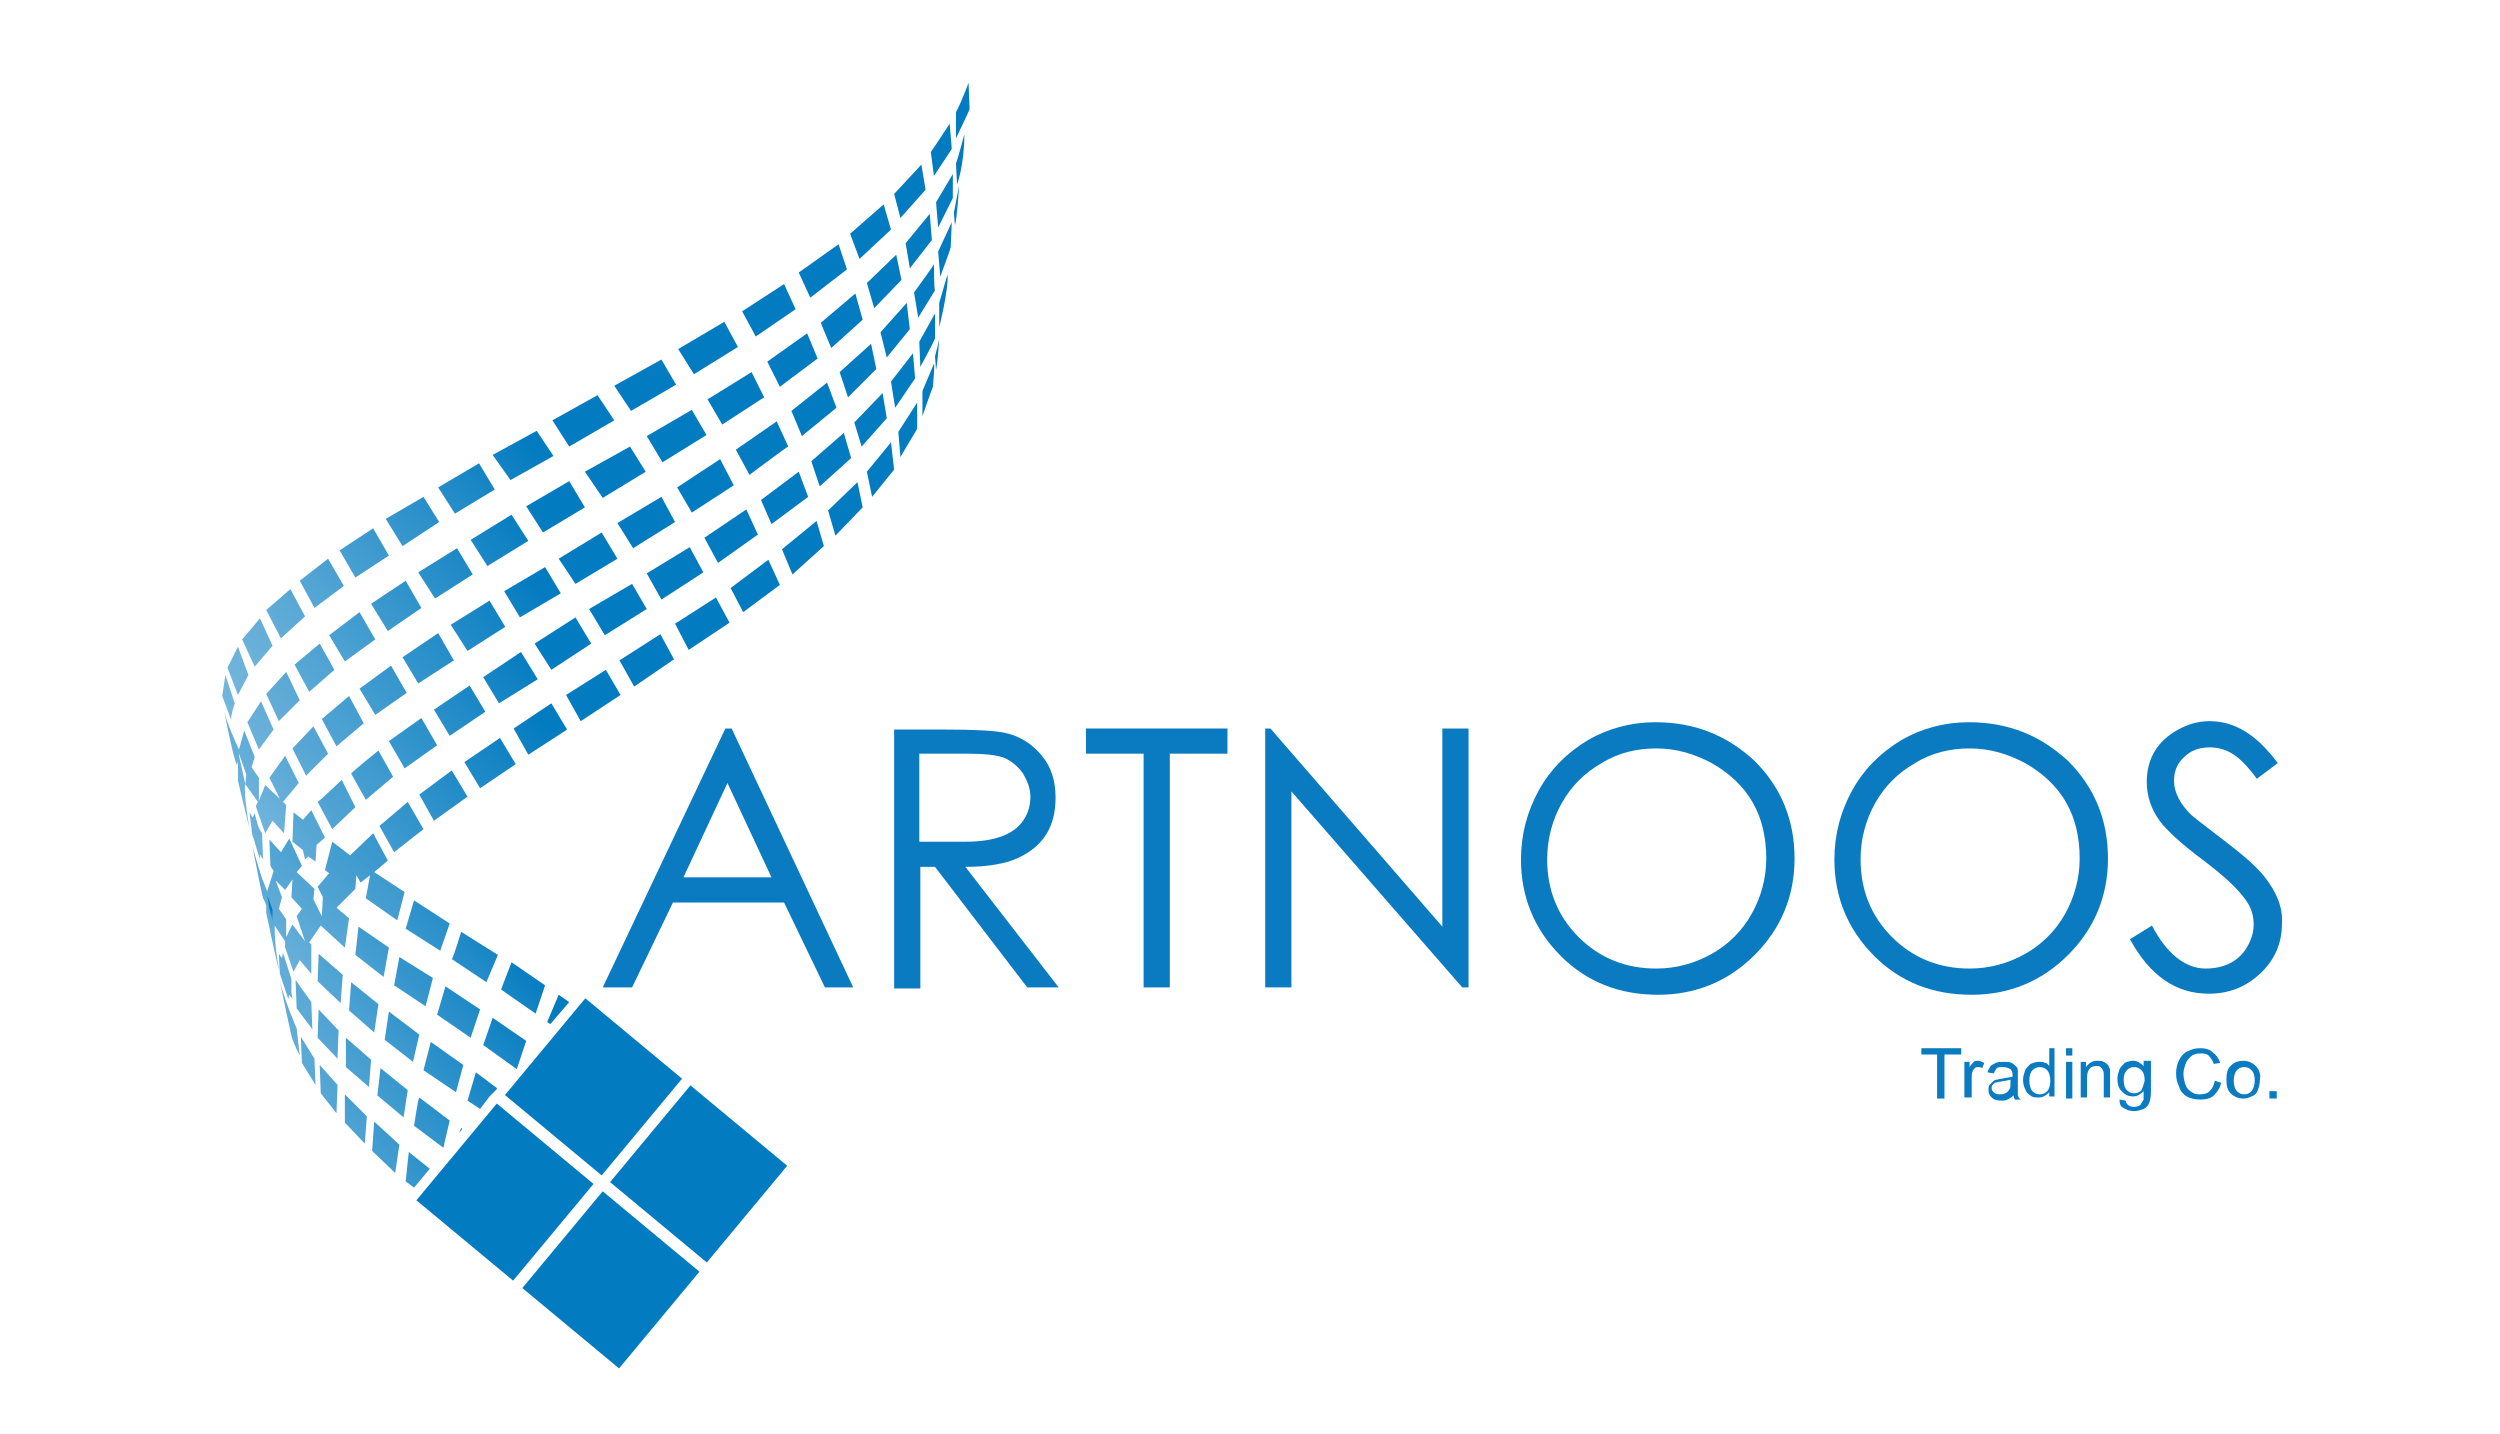 <svg xmlns="http://www.w3.org/2000/svg" xmlns:xlink="http://www.w3.org/1999/xlink" id="Layer_1" x="0px" y="0px" viewBox="0 0 238.5 136.8" style="enable-background:new 0 0 238.5 136.8;" xml:space="preserve"><style type="text/css">	.st0{fill:#0A7BC0;}	.st1{fill:url(#SVGID_1_);}	.st2{fill:url(#SVGID_2_);}	.st3{fill:url(#SVGID_3_);}	.st4{fill:url(#SVGID_4_);}	.st5{fill:url(#SVGID_5_);}	.st6{fill:url(#SVGID_6_);}	.st7{fill:url(#SVGID_7_);}	.st8{fill:url(#SVGID_8_);}	.st9{fill:url(#SVGID_9_);}	.st10{fill:url(#SVGID_10_);}	.st11{fill:url(#SVGID_11_);}	.st12{fill:url(#SVGID_12_);}	.st13{fill:url(#SVGID_13_);}	.st14{fill:url(#SVGID_14_);}	.st15{fill:url(#SVGID_15_);}	.st16{fill:url(#SVGID_16_);}	.st17{fill:url(#SVGID_17_);}	.st18{fill:url(#SVGID_18_);}	.st19{fill:url(#SVGID_19_);}	.st20{fill:url(#SVGID_20_);}	.st21{fill:url(#SVGID_21_);}	.st22{fill:url(#SVGID_22_);}	.st23{fill:url(#SVGID_23_);}	.st24{fill:url(#SVGID_24_);}	.st25{fill:url(#SVGID_25_);}	.st26{fill:url(#SVGID_26_);}	.st27{fill:url(#SVGID_27_);}	.st28{fill:url(#SVGID_28_);}	.st29{fill:url(#SVGID_29_);}	.st30{fill:url(#SVGID_30_);}	.st31{fill:url(#SVGID_31_);}	.st32{fill:url(#SVGID_32_);}	.st33{fill:url(#SVGID_33_);}	.st34{fill:url(#SVGID_34_);}	.st35{fill:url(#SVGID_35_);}	.st36{fill:url(#SVGID_36_);}	.st37{fill:url(#SVGID_37_);}	.st38{fill:url(#SVGID_38_);}	.st39{fill:url(#SVGID_39_);}	.st40{fill:url(#SVGID_40_);}	.st41{fill:url(#SVGID_41_);}	.st42{fill:url(#SVGID_42_);}	.st43{fill:url(#SVGID_43_);}	.st44{fill:url(#SVGID_44_);}	.st45{fill:url(#SVGID_45_);}	.st46{fill:url(#SVGID_46_);}	.st47{fill:url(#SVGID_47_);}	.st48{fill:url(#SVGID_48_);}	.st49{fill:url(#SVGID_49_);}	.st50{fill:url(#SVGID_50_);}	.st51{fill:url(#SVGID_51_);}	.st52{fill:url(#SVGID_52_);}	.st53{fill:url(#SVGID_53_);}	.st54{fill:url(#SVGID_54_);}	.st55{fill:url(#SVGID_55_);}	.st56{fill:url(#SVGID_56_);}	.st57{fill:url(#SVGID_57_);}	.st58{fill:url(#SVGID_58_);}	.st59{fill:url(#SVGID_59_);}	.st60{fill:url(#SVGID_60_);}	.st61{fill:url(#SVGID_61_);}	.st62{fill:url(#SVGID_62_);}	.st63{fill:url(#SVGID_63_);}	.st64{fill:url(#SVGID_64_);}	.st65{fill:url(#SVGID_65_);}	.st66{fill:url(#SVGID_66_);}	.st67{fill:url(#SVGID_67_);}	.st68{fill:url(#SVGID_68_);}	.st69{fill:url(#SVGID_69_);}	.st70{fill:url(#SVGID_70_);}	.st71{fill:url(#SVGID_71_);}	.st72{fill:url(#SVGID_72_);}	.st73{fill:url(#SVGID_73_);}	.st74{fill:url(#SVGID_74_);}	.st75{fill:url(#SVGID_75_);}	.st76{fill:url(#SVGID_76_);}	.st77{fill:url(#SVGID_77_);}	.st78{fill:url(#SVGID_78_);}	.st79{fill:url(#SVGID_79_);}	.st80{fill:url(#SVGID_80_);}	.st81{fill:url(#SVGID_81_);}	.st82{fill:url(#SVGID_82_);}	.st83{fill:url(#SVGID_83_);}	.st84{fill:url(#SVGID_84_);}	.st85{fill:url(#SVGID_85_);}	.st86{fill:url(#SVGID_86_);}	.st87{fill:url(#SVGID_87_);}	.st88{fill:url(#SVGID_88_);}	.st89{fill:url(#SVGID_89_);}	.st90{fill:url(#SVGID_90_);}	.st91{fill:url(#SVGID_91_);}	.st92{fill:url(#SVGID_92_);}	.st93{fill:url(#SVGID_93_);}	.st94{fill:url(#SVGID_94_);}	.st95{fill:url(#SVGID_95_);}	.st96{fill:url(#SVGID_96_);}	.st97{fill:url(#SVGID_97_);}	.st98{fill:url(#SVGID_98_);}	.st99{fill:url(#SVGID_99_);}	.st100{fill:url(#SVGID_100_);}	.st101{fill:url(#SVGID_101_);}	.st102{fill:url(#SVGID_102_);}	.st103{fill:url(#SVGID_103_);}	.st104{fill:url(#SVGID_104_);}	.st105{fill:url(#SVGID_105_);}	.st106{fill:url(#SVGID_106_);}	.st107{fill:url(#SVGID_107_);}	.st108{fill:url(#SVGID_108_);}	.st109{fill:url(#SVGID_109_);}	.st110{fill:url(#SVGID_110_);}	.st111{fill:url(#SVGID_111_);}	.st112{fill:url(#SVGID_112_);}	.st113{fill:#037BC0;}</style><g>	<g>		<polygon class="st0" points="184.8,104.8 184.8,100.6 183.3,100.6 183.3,100 187.1,100 187.1,100.6 185.5,100.6 185.5,104.8   "></polygon>		<path class="st0" d="M187.4,104.8v-3.5h0.5v0.5c0.1-0.2,0.3-0.4,0.4-0.5c0.1-0.1,0.2-0.1,0.4-0.1c0.2,0,0.4,0.1,0.6,0.2l-0.2,0.5   c-0.1-0.1-0.3-0.1-0.4-0.1c-0.1,0-0.2,0-0.3,0.1c-0.1,0.1-0.2,0.2-0.2,0.3c-0.1,0.2-0.1,0.4-0.1,0.7v1.8H187.4z"></path>		<path class="st0" d="M192.5,104.4c0-0.1,0-0.5,0-1v-0.8c0-0.3,0-0.4,0-0.5c0-0.2-0.1-0.3-0.2-0.4c-0.1-0.1-0.2-0.2-0.4-0.3   c-0.2-0.1-0.4-0.1-0.7-0.1c-0.3,0-0.6,0-0.8,0.1c-0.2,0.1-0.4,0.2-0.5,0.3c-0.1,0.2-0.2,0.3-0.3,0.6l0.6,0.1   c0.1-0.2,0.2-0.4,0.3-0.5c0.1-0.1,0.3-0.1,0.6-0.1c0.3,0,0.5,0.1,0.7,0.2c0.1,0.1,0.2,0.3,0.2,0.5c0,0,0,0.1,0,0.2   c-0.2,0.1-0.6,0.1-1,0.2c-0.2,0-0.4,0.1-0.5,0.1c-0.2,0-0.3,0.1-0.4,0.2c-0.1,0.1-0.2,0.2-0.3,0.3c-0.1,0.1-0.1,0.3-0.1,0.5   c0,0.3,0.1,0.5,0.3,0.7c0.2,0.2,0.5,0.3,0.9,0.3c0.2,0,0.4,0,0.6-0.1c0.2-0.1,0.4-0.2,0.6-0.4c0,0.2,0.1,0.3,0.1,0.4h0.6   C192.5,104.7,192.5,104.5,192.5,104.4z M191.8,103.3c0,0.3,0,0.5-0.1,0.6c-0.1,0.2-0.2,0.3-0.4,0.4c-0.2,0.1-0.4,0.1-0.6,0.1   c-0.2,0-0.4-0.1-0.5-0.2c-0.1-0.1-0.2-0.2-0.2-0.4c0-0.1,0-0.2,0.1-0.3c0.1-0.1,0.1-0.1,0.2-0.2c0.1,0,0.3-0.1,0.5-0.1   c0.4-0.1,0.7-0.1,1-0.2V103.3z"></path>		<path class="st0" d="M195.5,100v1.7c-0.1-0.1-0.2-0.3-0.4-0.3c-0.2-0.1-0.3-0.1-0.6-0.1c-0.3,0-0.5,0.1-0.8,0.2   c-0.2,0.2-0.4,0.4-0.5,0.6c-0.1,0.3-0.2,0.6-0.2,0.9c0,0.4,0.1,0.7,0.2,0.9c0.1,0.3,0.3,0.5,0.5,0.6c0.2,0.2,0.5,0.2,0.8,0.2   c0.4,0,0.7-0.2,1-0.5v0.4h0.5V100H195.5z M195.3,104.1c-0.2,0.2-0.4,0.3-0.7,0.3c-0.3,0-0.5-0.1-0.7-0.3c-0.2-0.2-0.3-0.6-0.3-1   c0-0.5,0.1-0.8,0.3-1c0.2-0.2,0.4-0.3,0.7-0.3c0.3,0,0.5,0.1,0.7,0.3s0.3,0.6,0.3,1C195.6,103.5,195.5,103.9,195.3,104.1z"></path>		<rect x="197.1" y="100" class="st0" width="0.6" height="0.7"></rect>		<rect x="197.1" y="101.3" class="st0" width="0.6" height="3.5"></rect>		<path class="st0" d="M198.5,104.8v-3.5h0.5v0.5c0.3-0.4,0.6-0.6,1.1-0.6c0.2,0,0.4,0,0.6,0.1c0.2,0.1,0.3,0.2,0.4,0.3   c0.1,0.1,0.1,0.3,0.2,0.4c0,0.1,0,0.3,0,0.6v2.1h-0.6v-2.1c0-0.2,0-0.4-0.1-0.5c0-0.1-0.1-0.2-0.2-0.3c-0.1-0.1-0.3-0.1-0.4-0.1   c-0.3,0-0.5,0.1-0.6,0.2c-0.2,0.2-0.3,0.5-0.3,0.9v1.9H198.5z"></path>		<path class="st0" d="M204.5,101.3v0.4c-0.3-0.3-0.6-0.5-1-0.5c-0.3,0-0.6,0.1-0.8,0.2c-0.2,0.2-0.4,0.4-0.5,0.6   c-0.1,0.3-0.2,0.6-0.2,0.9c0,0.5,0.1,0.9,0.4,1.2c0.3,0.3,0.6,0.5,1.1,0.5c0.4,0,0.7-0.2,1-0.5c0,0.4,0,0.6,0,0.8   c-0.1,0.2-0.2,0.3-0.3,0.5c-0.1,0.1-0.4,0.2-0.6,0.2c-0.3,0-0.5-0.1-0.6-0.2c-0.1-0.1-0.2-0.2-0.2-0.4l-0.6-0.1   c0,0.4,0.1,0.7,0.4,0.8c0.3,0.2,0.6,0.3,1,0.3c0.3,0,0.6-0.1,0.9-0.2c0.2-0.1,0.4-0.3,0.5-0.5c0.1-0.2,0.2-0.6,0.2-1.1v-3H204.5z    M204.3,104c-0.2,0.2-0.4,0.3-0.7,0.3c-0.3,0-0.5-0.1-0.7-0.3c-0.2-0.2-0.3-0.5-0.3-1c0-0.4,0.1-0.7,0.3-0.9   c0.2-0.2,0.4-0.3,0.7-0.3c0.3,0,0.5,0.1,0.7,0.3c0.2,0.2,0.3,0.5,0.3,1C204.5,103.5,204.4,103.8,204.3,104z"></path>		<path class="st0" d="M211.3,103.1l0.6,0.2c-0.1,0.5-0.4,0.9-0.7,1.2c-0.3,0.3-0.8,0.4-1.3,0.4c-0.5,0-0.9-0.1-1.3-0.3   c-0.3-0.2-0.6-0.5-0.7-0.9c-0.2-0.4-0.3-0.8-0.3-1.3c0-0.5,0.1-0.9,0.3-1.3c0.2-0.4,0.5-0.7,0.8-0.8c0.4-0.2,0.7-0.3,1.2-0.3   c0.5,0,0.9,0.1,1.2,0.4c0.3,0.2,0.6,0.6,0.7,1l-0.6,0.1c-0.1-0.3-0.3-0.6-0.5-0.8c-0.2-0.2-0.5-0.2-0.8-0.2   c-0.4,0-0.7,0.1-0.9,0.3c-0.2,0.2-0.4,0.4-0.5,0.7c-0.1,0.3-0.2,0.6-0.2,0.9c0,0.4,0.1,0.8,0.2,1.1c0.1,0.3,0.3,0.5,0.6,0.7   c0.3,0.2,0.5,0.2,0.8,0.2c0.4,0,0.7-0.1,0.9-0.3C211.1,103.8,211.2,103.5,211.3,103.1z"></path>		<path class="st0" d="M215.2,101.7c-0.3-0.3-0.7-0.5-1.2-0.5c-0.4,0-0.8,0.1-1.1,0.4c-0.4,0.3-0.5,0.8-0.5,1.4c0,0.6,0.1,1,0.4,1.3   c0.3,0.3,0.7,0.5,1.2,0.5c0.3,0,0.6-0.1,0.8-0.2c0.3-0.1,0.5-0.3,0.6-0.6c0.1-0.3,0.2-0.6,0.2-1.1   C215.7,102.5,215.5,102,215.2,101.7z M214.8,104.1c-0.2,0.2-0.4,0.3-0.7,0.3c-0.3,0-0.5-0.1-0.7-0.3c-0.2-0.2-0.3-0.6-0.3-1   c0-0.4,0.1-0.8,0.3-1s0.4-0.3,0.7-0.3c0.3,0,0.5,0.1,0.7,0.3c0.2,0.2,0.3,0.5,0.3,1C215.1,103.5,215,103.8,214.8,104.1z"></path>		<rect x="216.5" y="104.1" class="st0" width="0.7" height="0.7"></rect>		<g>			<path class="st0" d="M216,83.6c-0.8-1-2.1-2.1-3.8-3.4c-1.8-1.4-2.9-2.2-3.2-2.5c-1-1-1.6-2.1-1.6-3.2c0-0.9,0.3-1.7,1-2.3    c0.6-0.6,1.4-0.9,2.4-0.9c1,0,1.8,0.3,2.6,0.9c0.5,0.4,1.2,1.1,1.9,2.1l2-1.5c-2-2.7-4.1-4-6.5-4c-1.1,0-2.1,0.3-3,0.8    c-2,1.1-3,2.8-3,5c0,1.3,0.4,2.6,1.3,3.8c0.7,0.9,2,2.1,4,3.6c2,1.5,3.3,2.7,4.1,3.8c0.6,0.8,0.8,1.6,0.8,2.4    c0,0.7-0.2,1.4-0.6,2.1c-0.8,1.4-2.2,2.1-4,2.1c-1.9,0-3.7-1.4-5.1-4.1l-2.1,1.3c1.9,3.5,4.4,5.2,7.5,5.2c1.9,0,3.5-0.6,4.9-1.9    c1.4-1.3,2.1-2.9,2.1-4.8C217.8,86.6,217.2,85.1,216,83.6z"></path>			<path class="st0" d="M97,81.9c2.5-1.1,3.7-3,3.7-5.8c0-1.6-0.4-2.9-1.3-4c-0.9-1.1-2.1-1.9-3.6-2.2c-1-0.2-2.8-0.3-5.6-0.3h-4.9    v24.7h2.5V82.7h1.4L98,94.2h3l-8.9-11.5C94.2,82.7,95.9,82.4,97,81.9z M87.7,80.3v-8.4h4.4c1.7,0,2.9,0.1,3.7,0.4    c0.7,0.3,1.3,0.8,1.8,1.5c0.4,0.7,0.7,1.4,0.7,2.2c0,0.8-0.2,1.6-0.7,2.3c-0.9,1.3-2.7,2-5.5,2L87.7,80.3z"></path>			<path class="st0" d="M69.2,69.5L57.5,94.2h2.8l3.9-8.1h10.6l3.9,8.1h2.7L69.8,69.5H69.2z M65.2,83.7l4.2-9l4.2,9H65.2z"></path>			<path class="st0" d="M187.8,68.9c-2.3,0-4.5,0.6-6.4,1.7c-2,1.2-3.6,2.8-4.7,4.8c-1.1,2-1.7,4.2-1.7,6.6c0,3.6,1.3,6.7,3.8,9.2    c2.5,2.5,5.6,3.7,9.3,3.7c3.6,0,6.7-1.3,9.2-3.8c2.5-2.5,3.8-5.6,3.8-9.2c0-3.7-1.3-6.8-3.8-9.3    C194.6,70.1,191.5,68.9,187.8,68.9z M197,87.2c-0.9,1.6-2.2,2.9-3.8,3.8c-1.6,0.9-3.4,1.4-5.3,1.4c-2.9,0-5.4-1-7.4-3    c-2-2-3-4.5-3-7.4c0-2,0.5-3.8,1.4-5.4c0.9-1.6,2.2-2.9,3.8-3.8c1.6-1,3.4-1.4,5.2-1.4c1.9,0,3.6,0.5,5.3,1.4    c3.5,2,5.2,5,5.2,9.1C198.4,83.8,197.9,85.6,197,87.2z"></path>			<polygon class="st0" points="103.6,71.9 109.1,71.9 109.1,94.2 111.6,94.2 111.6,71.9 117.1,71.9 117.1,69.5 103.6,69.5    "></polygon>			<path class="st0" d="M157.9,68.9c-2.3,0-4.5,0.6-6.4,1.7c-2,1.2-3.6,2.8-4.7,4.8c-1.1,2-1.7,4.2-1.7,6.6c0,3.6,1.3,6.7,3.8,9.2    c2.5,2.5,5.6,3.7,9.3,3.7c3.6,0,6.7-1.3,9.2-3.8c2.5-2.5,3.8-5.6,3.8-9.2c0-3.7-1.3-6.8-3.8-9.3    C164.7,70.1,161.6,68.9,157.9,68.9z M167.1,87.2c-0.9,1.6-2.2,2.9-3.8,3.8c-1.6,0.9-3.4,1.4-5.3,1.4c-2.9,0-5.4-1-7.4-3    c-2-2-3-4.5-3-7.4c0-2,0.5-3.8,1.4-5.4c0.9-1.6,2.2-2.9,3.8-3.8c1.6-1,3.4-1.4,5.2-1.4c1.9,0,3.6,0.5,5.3,1.4    c3.5,2,5.2,5,5.2,9.1C168.5,83.8,168,85.6,167.1,87.2z"></path>			<polygon class="st0" points="137.6,88.4 121.2,69.5 120.7,69.5 120.7,94.2 123.2,94.2 123.2,75.5 139.5,94.2 140.1,94.2     140.1,69.5 137.6,69.5    "></polygon>		</g>	</g>	<g>		<linearGradient id="SVGID_1_" gradientUnits="userSpaceOnUse" x1="25.308" y1="87.223" x2="26.351" y2="86.179">			<stop offset="0" style="stop-color:#037BC0;stop-opacity:0.5"></stop>			<stop offset="0.511" style="stop-color:#037BC0"></stop>		</linearGradient>		<path class="st1" d="M25.7,86.7c0.1,0.5,0.3,1,0.3,1.3l0-1.2l-0.5-1.4L25.7,86.7z"></path>		<linearGradient id="SVGID_2_" gradientUnits="userSpaceOnUse" x1="-84.571" y1="186.932" x2="72.516" y2="29.845">			<stop offset="0" style="stop-color:#037BC0;stop-opacity:0.5"></stop>			<stop offset="0.511" style="stop-color:#037BC0"></stop>		</linearGradient>		<path class="st2" d="M92.4,7.9c0,0-0.7,1.9-1.2,2.8l0,2.5c0,0,1.3-2.7,1.3-2.8C92.5,10.2,92.4,7.9,92.4,7.9z"></path>		<linearGradient id="SVGID_3_" gradientUnits="userSpaceOnUse" x1="-29.495" y1="133.683" x2="79.85" y2="24.338">			<stop offset="0" style="stop-color:#037BC0;stop-opacity:0.5"></stop>			<stop offset="0.511" style="stop-color:#037BC0"></stop>		</linearGradient>		<path class="st3" d="M90.8,14.2l-0.2-2.4c0,0-1.7,2.6-1.8,2.7l0.3,2.3C89,16.9,90.7,14.4,90.8,14.2z"></path>		<linearGradient id="SVGID_4_" gradientUnits="userSpaceOnUse" x1="3.189" y1="102.009" x2="83.275" y2="21.923">			<stop offset="0" style="stop-color:#037BC0;stop-opacity:0.5"></stop>			<stop offset="0.511" style="stop-color:#037BC0"></stop>		</linearGradient>		<polygon class="st4" points="88.3,18.1 87.9,15.7 85.3,18.5 85.9,20.8   "></polygon>		<linearGradient id="SVGID_5_" gradientUnits="userSpaceOnUse" x1="18.552" y1="86.605" x2="83.883" y2="21.273">			<stop offset="0" style="stop-color:#037BC0;stop-opacity:0.5"></stop>			<stop offset="0.511" style="stop-color:#037BC0"></stop>		</linearGradient>		<polygon class="st5" points="85,21.9 84.3,19.5 81.1,22.3 82,24.7   "></polygon>		<linearGradient id="SVGID_6_" gradientUnits="userSpaceOnUse" x1="26.848" y1="77.5" x2="83.137" y2="21.21">			<stop offset="0" style="stop-color:#037BC0;stop-opacity:0.5"></stop>			<stop offset="0.511" style="stop-color:#037BC0"></stop>		</linearGradient>		<polygon class="st6" points="80.8,25.7 80,23.3 76.2,26 77.3,28.4   "></polygon>		<linearGradient id="SVGID_7_" gradientUnits="userSpaceOnUse" x1="30.712" y1="72.204" x2="81.426" y2="21.491">			<stop offset="0" style="stop-color:#037BC0;stop-opacity:0.5"></stop>			<stop offset="0.511" style="stop-color:#037BC0"></stop>		</linearGradient>		<path class="st7" d="M75.9,29.5l-1.1-2.4c0,0-4,2.6-4,2.6l1.3,2.4L75.9,29.5z"></path>		<linearGradient id="SVGID_8_" gradientUnits="userSpaceOnUse" x1="32.417" y1="68.334" x2="79.04" y2="21.711">			<stop offset="0" style="stop-color:#037BC0;stop-opacity:0.5"></stop>			<stop offset="0.511" style="stop-color:#037BC0"></stop>		</linearGradient>		<polygon class="st8" points="70.4,33.1 69.1,30.7 64.7,33.3 66.2,35.7   "></polygon>		<linearGradient id="SVGID_9_" gradientUnits="userSpaceOnUse" x1="31.715" y1="66.593" x2="76.733" y2="21.575">			<stop offset="0" style="stop-color:#037BC0;stop-opacity:0.5"></stop>			<stop offset="0.511" style="stop-color:#037BC0"></stop>		</linearGradient>		<polygon class="st9" points="64.5,36.7 63.1,34.3 58.6,36.8 60.2,39.2   "></polygon>		<linearGradient id="SVGID_10_" gradientUnits="userSpaceOnUse" x1="30.39" y1="65.403" x2="74.337" y2="21.457">			<stop offset="0" style="stop-color:#037BC0;stop-opacity:0.5"></stop>			<stop offset="0.511" style="stop-color:#037BC0"></stop>		</linearGradient>		<polygon class="st10" points="58.6,40.1 57,37.7 52.7,40.1 54.3,42.6   "></polygon>		<linearGradient id="SVGID_11_" gradientUnits="userSpaceOnUse" x1="28.866" y1="64.477" x2="71.945" y2="21.397">			<stop offset="0" style="stop-color:#037BC0;stop-opacity:0.5"></stop>			<stop offset="0.511" style="stop-color:#037BC0"></stop>		</linearGradient>		<polygon class="st11" points="52.8,43.5 51.2,41.1 47,43.4 48.7,45.8   "></polygon>		<linearGradient id="SVGID_12_" gradientUnits="userSpaceOnUse" x1="26.711" y1="64.371" x2="70.448" y2="20.635">			<stop offset="0" style="stop-color:#037BC0;stop-opacity:0.5"></stop>			<stop offset="0.511" style="stop-color:#037BC0"></stop>		</linearGradient>		<polygon class="st12" points="47.2,46.7 45.7,44.2 41.8,46.5 43.4,49   "></polygon>		<linearGradient id="SVGID_13_" gradientUnits="userSpaceOnUse" x1="24.749" y1="64.324" x2="69.057" y2="20.015">			<stop offset="0" style="stop-color:#037BC0;stop-opacity:0.5"></stop>			<stop offset="0.511" style="stop-color:#037BC0"></stop>		</linearGradient>		<polygon class="st13" points="41.9,49.8 40.4,47.4 36.8,49.5 38.4,52.1   "></polygon>		<linearGradient id="SVGID_14_" gradientUnits="userSpaceOnUse" x1="22.859" y1="64.64" x2="68.599" y2="18.9">			<stop offset="0" style="stop-color:#037BC0;stop-opacity:0.5"></stop>			<stop offset="0.511" style="stop-color:#037BC0"></stop>		</linearGradient>		<polygon class="st14" points="37.1,53 35.6,50.4 32.4,52.5 33.9,55.1   "></polygon>		<linearGradient id="SVGID_15_" gradientUnits="userSpaceOnUse" x1="21.193" y1="65.184" x2="68.884" y2="17.493">			<stop offset="0" style="stop-color:#037BC0;stop-opacity:0.5"></stop>			<stop offset="0.511" style="stop-color:#037BC0"></stop>		</linearGradient>		<polygon class="st15" points="32.8,55.9 31.3,53.3 28.6,55.4 30,58   "></polygon>		<linearGradient id="SVGID_16_" gradientUnits="userSpaceOnUse" x1="19.563" y1="66.229" x2="71.987" y2="13.805">			<stop offset="0" style="stop-color:#037BC0;stop-opacity:0.5"></stop>			<stop offset="0.511" style="stop-color:#037BC0"></stop>		</linearGradient>		<polygon class="st16" points="29.1,58.8 27.7,56.2 25.4,58.2 26.8,60.9   "></polygon>		<linearGradient id="SVGID_17_" gradientUnits="userSpaceOnUse" x1="18.316" y1="67.498" x2="77.392" y2="8.422">			<stop offset="0" style="stop-color:#037BC0;stop-opacity:0.5"></stop>			<stop offset="0.511" style="stop-color:#037BC0"></stop>		</linearGradient>		<polygon class="st17" points="26,61.6 24.8,59 23.1,61 24.3,63.6   "></polygon>		<linearGradient id="SVGID_18_" gradientUnits="userSpaceOnUse" x1="16.784" y1="69.854" x2="93.252" y2="-6.614">			<stop offset="0" style="stop-color:#037BC0;stop-opacity:0.5"></stop>			<stop offset="0.511" style="stop-color:#037BC0"></stop>		</linearGradient>		<polygon class="st18" points="23.7,64.4 22.7,61.7 21.7,63.7 22.7,66.3   "></polygon>		<linearGradient id="SVGID_19_" gradientUnits="userSpaceOnUse" x1="15.006" y1="73.362" x2="124.388" y2="-36.021">			<stop offset="0" style="stop-color:#037BC0;stop-opacity:0.5"></stop>			<stop offset="0.511" style="stop-color:#037BC0"></stop>		</linearGradient>		<path class="st19" d="M22.4,67.1l-0.9-2.7l-0.3,2l0.9,2.4C21.9,68.5,22.4,67.1,22.4,67.1z"></path>		<linearGradient id="SVGID_20_" gradientUnits="userSpaceOnUse" x1="-143.014" y1="249.906" x2="66.746" y2="40.146">			<stop offset="0" style="stop-color:#037BC0;stop-opacity:0.5"></stop>			<stop offset="0.511" style="stop-color:#037BC0"></stop>		</linearGradient>		<path class="st20" d="M91.3,17.6c0,0,0.7-1.8,0.7-4.8c0,0-0.6,2.3-0.8,2.8L91.3,17.6z"></path>		<linearGradient id="SVGID_21_" gradientUnits="userSpaceOnUse" x1="-58.526" y1="167.843" x2="77.39" y2="31.927">			<stop offset="0" style="stop-color:#037BC0;stop-opacity:0.5"></stop>			<stop offset="0.511" style="stop-color:#037BC0"></stop>		</linearGradient>		<polygon class="st21" points="89.3,19.3 89.5,21.7 90.9,18.9 90.9,16.6   "></polygon>		<linearGradient id="SVGID_22_" gradientUnits="userSpaceOnUse" x1="-11.672" y1="122.417" x2="82.523" y2="28.222">			<stop offset="0" style="stop-color:#037BC0;stop-opacity:0.5"></stop>			<stop offset="0.511" style="stop-color:#037BC0"></stop>		</linearGradient>		<polygon class="st22" points="86.8,25.6 88.9,22.9 88.7,20.4 86.4,23.2   "></polygon>		<linearGradient id="SVGID_23_" gradientUnits="userSpaceOnUse" x1="10.505" y1="100.758" x2="84.081" y2="27.181">			<stop offset="0" style="stop-color:#037BC0;stop-opacity:0.5"></stop>			<stop offset="0.511" style="stop-color:#037BC0"></stop>		</linearGradient>		<polygon class="st23" points="86,26.7 85.5,24.3 82.7,27 83.4,29.4   "></polygon>		<linearGradient id="SVGID_24_" gradientUnits="userSpaceOnUse" x1="21.188" y1="89.774" x2="83.93" y2="27.032">			<stop offset="0" style="stop-color:#037BC0;stop-opacity:0.5"></stop>			<stop offset="0.511" style="stop-color:#037BC0"></stop>		</linearGradient>		<polygon class="st24" points="82.3,30.5 81.6,28 78.3,30.8 79.3,33.2   "></polygon>		<linearGradient id="SVGID_25_" gradientUnits="userSpaceOnUse" x1="28.726" y1="81.238" x2="82.528" y2="27.436">			<stop offset="0" style="stop-color:#037BC0;stop-opacity:0.5"></stop>			<stop offset="0.511" style="stop-color:#037BC0"></stop>		</linearGradient>		<polygon class="st25" points="78,34.2 77,31.8 73.2,34.5 74.4,36.9   "></polygon>		<linearGradient id="SVGID_26_" gradientUnits="userSpaceOnUse" x1="31.819" y1="76.393" x2="80.418" y2="27.794">			<stop offset="0" style="stop-color:#037BC0;stop-opacity:0.5"></stop>			<stop offset="0.511" style="stop-color:#037BC0"></stop>		</linearGradient>		<polygon class="st26" points="72.9,37.9 71.7,35.5 67.5,38.1 68.9,40.5   "></polygon>		<linearGradient id="SVGID_27_" gradientUnits="userSpaceOnUse" x1="32.213" y1="73.829" x2="78.062" y2="27.98">			<stop offset="0" style="stop-color:#037BC0;stop-opacity:0.5"></stop>			<stop offset="0.511" style="stop-color:#037BC0"></stop>		</linearGradient>		<polygon class="st27" points="67.4,41.5 66,39.1 61.7,41.6 63.2,44.1   "></polygon>		<linearGradient id="SVGID_28_" gradientUnits="userSpaceOnUse" x1="31.204" y1="72.492" x2="75.76" y2="27.937">			<stop offset="0" style="stop-color:#037BC0;stop-opacity:0.5"></stop>			<stop offset="0.511" style="stop-color:#037BC0"></stop>		</linearGradient>		<polygon class="st28" points="61.6,45 60.1,42.6 55.8,45 57.5,47.5   "></polygon>		<linearGradient id="SVGID_29_" gradientUnits="userSpaceOnUse" x1="29.299" y1="72.072" x2="73.962" y2="27.409">			<stop offset="0" style="stop-color:#037BC0;stop-opacity:0.5"></stop>			<stop offset="0.511" style="stop-color:#037BC0"></stop>		</linearGradient>		<polygon class="st29" points="50.2,48.3 51.8,50.8 55.8,48.4 54.3,45.9   "></polygon>		<linearGradient id="SVGID_30_" gradientUnits="userSpaceOnUse" x1="27.717" y1="71.531" x2="71.964" y2="27.284">			<stop offset="0" style="stop-color:#037BC0;stop-opacity:0.5"></stop>			<stop offset="0.511" style="stop-color:#037BC0"></stop>		</linearGradient>		<polygon class="st30" points="44.9,51.5 46.5,54 50.4,51.6 48.8,49.1   "></polygon>		<linearGradient id="SVGID_31_" gradientUnits="userSpaceOnUse" x1="25.807" y1="71.446" x2="70.503" y2="26.75">			<stop offset="0" style="stop-color:#037BC0;stop-opacity:0.5"></stop>			<stop offset="0.511" style="stop-color:#037BC0"></stop>		</linearGradient>		<polygon class="st31" points="39.9,54.6 41.5,57.1 45.1,54.8 43.6,52.3   "></polygon>		<linearGradient id="SVGID_32_" gradientUnits="userSpaceOnUse" x1="24.198" y1="71.421" x2="69.141" y2="26.479">			<stop offset="0" style="stop-color:#037BC0;stop-opacity:0.5"></stop>			<stop offset="0.511" style="stop-color:#037BC0"></stop>		</linearGradient>		<polygon class="st32" points="35.4,57.6 37,60.2 40.2,58 38.7,55.4   "></polygon>		<linearGradient id="SVGID_33_" gradientUnits="userSpaceOnUse" x1="22.174" y1="72.226" x2="69.952" y2="24.448">			<stop offset="0" style="stop-color:#037BC0;stop-opacity:0.5"></stop>			<stop offset="0.511" style="stop-color:#037BC0"></stop>		</linearGradient>		<polygon class="st33" points="31.4,60.6 32.9,63.1 35.8,61 34.3,58.4   "></polygon>		<linearGradient id="SVGID_34_" gradientUnits="userSpaceOnUse" x1="20.634" y1="72.993" x2="71.187" y2="22.441">			<stop offset="0" style="stop-color:#037BC0;stop-opacity:0.5"></stop>			<stop offset="0.511" style="stop-color:#037BC0"></stop>		</linearGradient>		<polygon class="st34" points="28.1,63.4 29.5,66 31.9,63.9 30.5,61.4   "></polygon>		<linearGradient id="SVGID_35_" gradientUnits="userSpaceOnUse" x1="18.986" y1="74.489" x2="76.356" y2="17.119">			<stop offset="0" style="stop-color:#037BC0;stop-opacity:0.5"></stop>			<stop offset="0.511" style="stop-color:#037BC0"></stop>		</linearGradient>		<polygon class="st35" points="28.6,66.8 27.3,64.1 25.4,66.2 26.6,68.8   "></polygon>		<linearGradient id="SVGID_36_" gradientUnits="userSpaceOnUse" x1="17.771" y1="76.237" x2="84.078" y2="9.931">			<stop offset="0" style="stop-color:#037BC0;stop-opacity:0.5"></stop>			<stop offset="0.511" style="stop-color:#037BC0"></stop>		</linearGradient>		<polygon class="st36" points="23.6,68.9 24.7,71.5 26.1,69.6 24.9,66.9   "></polygon>		<linearGradient id="SVGID_37_" gradientUnits="userSpaceOnUse" x1="18.351" y1="79.554" x2="70.409" y2="27.495">			<stop offset="0" style="stop-color:#037BC0;stop-opacity:0.5"></stop>			<stop offset="0.511" style="stop-color:#037BC0"></stop>		</linearGradient>		<path class="st37" d="M23.4,74.8l-0.6-2.7l0-0.2l0.7,2L23.4,74.8l1.2,1.7l-0.2,0.4l0.9,2.6l0.7-1.2l1.1,1.2l0.2-2.7L27,76.5   l1.5-1.8l-1.3-2.6l-1.5,2.1l1,2l-1.4-1.3l-0.6,1.5l0-2.2L24,73.2l0.3-1l-1-2.5l-0.5,1.8c-0.2-0.4-1.2-2.6-1.4-3.6   c0.2,1.1,0.9,4.5,1.2,5.1l0.1-0.4l0,1.9c0,0,1.1,4.6,1.2,4.9C23.8,79.3,23.2,75.5,23.4,74.8z"></path>		<linearGradient id="SVGID_38_" gradientUnits="userSpaceOnUse" x1="11.564" y1="77.35" x2="190.13" y2="-101.216">			<stop offset="0" style="stop-color:#037BC0;stop-opacity:0.5"></stop>			<stop offset="0.511" style="stop-color:#037BC0"></stop>		</linearGradient>		<path class="st38" d="M21.3,67.7c0-0.1,0-0.2,0-0.2C21.3,67.5,21.3,67.6,21.3,67.7z"></path>		<linearGradient id="SVGID_39_" gradientUnits="userSpaceOnUse" x1="13.94" y1="90.368" x2="124.056" y2="-19.748">			<stop offset="0" style="stop-color:#037BC0;stop-opacity:0.5"></stop>			<stop offset="0.511" style="stop-color:#037BC0"></stop>		</linearGradient>		<path class="st39" d="M24.8,82l0-0.5l0.3,0.5L25,79.5c0,0-0.2-0.3-0.3-0.5c-0.1-0.2-0.4-1.4-0.4-1.4l-0.2,0.4l-0.3-0.5l0.2,1.6   c0,0,0,0.5,0.2,0.9C24.3,80.4,24.8,82,24.8,82z"></path>		<linearGradient id="SVGID_40_" gradientUnits="userSpaceOnUse" x1="19.885" y1="95.323" x2="72.435" y2="42.773">			<stop offset="0" style="stop-color:#037BC0;stop-opacity:0.5"></stop>			<stop offset="0.511" style="stop-color:#037BC0"></stop>		</linearGradient>		<path class="st40" d="M27.2,89.8l0,0.6l0.8,2.3l0.6-1.1l1.1,1.3l0-2.8l-0.2-0.2l1.1-1.6l2.3,2.1l0.4-2.8l-1.2-1l1.8-1.8l0.1-1.3   l0.4,0.7l0.9-0.7l-0.4,2.2l3,2.1l0.7-2.7l-2.9-1.9l1.3-1.1l-1.4-2.6l-2.2,2.1l-1.7-1.3L31,83l0.4,0.3l-1.1,1.3l0.5,1l-0.1,1.8   l-0.8-1.6l0.1-1l-1.7-1.6l0.5-0.6l-1.2-2.6l-0.8,1.3l-1.1-1.2l0.1,2.5l0.3,0.5L25.5,85c-0.1-0.1-0.2-0.5-0.5-1.2   c-0.3-0.9-0.7-2.3-0.9-3c0,0,0.9,4.7,1,4.9c0.1,0.1,0.3,0.7,0.3,0.7l0,0.7c0,0,1.1,5.2,1.2,5.4c0.1,0.2-0.4-1.7-0.4-4.2L27.2,89.8   z M27.2,84.9l0.7-1l-0.1,1.7l1,1.1l-0.5,0.7l0.8,2.4l-1.2-1.6l-0.6,1.2l0-1.7l-0.7-1l0.3-1.1l-0.6-1.6L27.2,84.9z"></path>		<linearGradient id="SVGID_41_" gradientUnits="userSpaceOnUse" x1="19.741" y1="89.201" x2="76.86" y2="32.081">			<stop offset="0" style="stop-color:#037BC0;stop-opacity:0.5"></stop>			<stop offset="0.511" style="stop-color:#037BC0"></stop>		</linearGradient>		<polygon class="st41" points="27.9,80.3 28.9,81.1 29.1,82 29.4,81.7 30.1,82.2 30.2,80.6 31,79.9 29.7,77.3 28.9,78.2 28,77.5      "></polygon>		<linearGradient id="SVGID_42_" gradientUnits="userSpaceOnUse" x1="12.022" y1="108.348" x2="129.076" y2="-8.707">			<stop offset="0" style="stop-color:#037BC0;stop-opacity:0.5"></stop>			<stop offset="0.511" style="stop-color:#037BC0"></stop>		</linearGradient>		<polygon class="st42" points="27.6,94.9 27.9,95.3 27.8,94.7 27.8,93.4 27,90.9 26.9,91.4 26.6,91 26.7,92.9 27.5,95.3   "></polygon>		<linearGradient id="SVGID_43_" gradientUnits="userSpaceOnUse" x1="12.52" y1="112.256" x2="125.396" y2="-0.62">			<stop offset="0" style="stop-color:#037BC0;stop-opacity:0.5"></stop>			<stop offset="0.511" style="stop-color:#037BC0"></stop>		</linearGradient>		<path class="st43" d="M26.7,93.6c0,0,0.9,4.4,1.1,5.2c0.2,0.8,0.8,1.9,0.8,1.9s-0.3-2.5-0.3-2.6C28.2,97.9,27.1,95.3,26.7,93.6z"></path>		<linearGradient id="SVGID_44_" gradientUnits="userSpaceOnUse" x1="20.003" y1="81.191" x2="74.674" y2="26.52">			<stop offset="0" style="stop-color:#037BC0;stop-opacity:0.5"></stop>			<stop offset="0.511" style="stop-color:#037BC0"></stop>		</linearGradient>		<polygon class="st44" points="31.3,71.9 29.9,69.3 27.9,71.4 29.2,74   "></polygon>		<linearGradient id="SVGID_45_" gradientUnits="userSpaceOnUse" x1="21.539" y1="79.959" x2="71.722" y2="29.776">			<stop offset="0" style="stop-color:#037BC0;stop-opacity:0.5"></stop>			<stop offset="0.511" style="stop-color:#037BC0"></stop>		</linearGradient>		<polygon class="st45" points="30.7,68.6 32.1,71.2 34.7,69 33.3,66.4   "></polygon>		<linearGradient id="SVGID_46_" gradientUnits="userSpaceOnUse" x1="23.262" y1="79.154" x2="70.659" y2="31.758">			<stop offset="0" style="stop-color:#037BC0;stop-opacity:0.5"></stop>			<stop offset="0.511" style="stop-color:#037BC0"></stop>		</linearGradient>		<polygon class="st46" points="38.8,66.1 37.3,63.5 34.3,65.7 35.8,68.2   "></polygon>		<linearGradient id="SVGID_47_" gradientUnits="userSpaceOnUse" x1="25.001" y1="78.688" x2="70.951" y2="32.739">			<stop offset="0" style="stop-color:#037BC0;stop-opacity:0.5"></stop>			<stop offset="0.511" style="stop-color:#037BC0"></stop>		</linearGradient>		<polygon class="st47" points="38.4,62.7 39.9,65.2 43.3,63 41.8,60.4   "></polygon>		<linearGradient id="SVGID_48_" gradientUnits="userSpaceOnUse" x1="26.715" y1="78.635" x2="72.052" y2="33.297">			<stop offset="0" style="stop-color:#037BC0;stop-opacity:0.5"></stop>			<stop offset="0.511" style="stop-color:#037BC0"></stop>		</linearGradient>		<polygon class="st48" points="48.2,59.8 46.7,57.3 43,59.6 44.6,62.1   "></polygon>		<linearGradient id="SVGID_49_" gradientUnits="userSpaceOnUse" x1="28.189" y1="79.103" x2="73.858" y2="33.435">			<stop offset="0" style="stop-color:#037BC0;stop-opacity:0.5"></stop>			<stop offset="0.511" style="stop-color:#037BC0"></stop>		</linearGradient>		<polygon class="st49" points="52,54.1 48.1,56.4 49.6,58.9 53.5,56.6   "></polygon>		<linearGradient id="SVGID_50_" gradientUnits="userSpaceOnUse" x1="30.174" y1="79.196" x2="75.31" y2="34.059">			<stop offset="0" style="stop-color:#037BC0;stop-opacity:0.5"></stop>			<stop offset="0.511" style="stop-color:#037BC0"></stop>		</linearGradient>		<polygon class="st50" points="54.9,55.7 58.9,53.3 57.4,50.8 53.3,53.3   "></polygon>		<linearGradient id="SVGID_51_" gradientUnits="userSpaceOnUse" x1="30.723" y1="80.81" x2="77.726" y2="33.807">			<stop offset="0" style="stop-color:#037BC0;stop-opacity:0.5"></stop>			<stop offset="0.511" style="stop-color:#037BC0"></stop>		</linearGradient>		<polygon class="st51" points="63.1,47.4 58.9,49.9 60.4,52.3 64.4,49.8   "></polygon>		<linearGradient id="SVGID_52_" gradientUnits="userSpaceOnUse" x1="31.158" y1="82.529" x2="79.82" y2="33.867">			<stop offset="0" style="stop-color:#037BC0;stop-opacity:0.5"></stop>			<stop offset="0.511" style="stop-color:#037BC0"></stop>		</linearGradient>		<polygon class="st52" points="68.7,43.8 64.6,46.5 66,48.9 70,46.3   "></polygon>		<linearGradient id="SVGID_53_" gradientUnits="userSpaceOnUse" x1="28.968" y1="86.486" x2="82.045" y2="33.409">			<stop offset="0" style="stop-color:#037BC0;stop-opacity:0.5"></stop>			<stop offset="0.511" style="stop-color:#037BC0"></stop>		</linearGradient>		<path class="st53" d="M74.1,40.2l-3.9,2.7l1.3,2.4c0,0,3.6-2.7,3.7-2.7C75.2,42.6,74.1,40.2,74.1,40.2z"></path>		<linearGradient id="SVGID_54_" gradientUnits="userSpaceOnUse" x1="24.637" y1="92.064" x2="83.58" y2="33.121">			<stop offset="0" style="stop-color:#037BC0;stop-opacity:0.5"></stop>			<stop offset="0.511" style="stop-color:#037BC0"></stop>		</linearGradient>		<polygon class="st54" points="78.9,36.5 75.5,39.2 76.5,41.6 79.8,38.9   "></polygon>		<linearGradient id="SVGID_55_" gradientUnits="userSpaceOnUse" x1="14.999" y1="102.193" x2="84.425" y2="32.767">			<stop offset="0" style="stop-color:#037BC0;stop-opacity:0.5"></stop>			<stop offset="0.511" style="stop-color:#037BC0"></stop>		</linearGradient>		<polygon class="st55" points="83.1,32.8 80.1,35.5 80.9,37.9 83.6,35.2   "></polygon>		<linearGradient id="SVGID_56_" gradientUnits="userSpaceOnUse" x1="-0.801" y1="117.852" x2="83.982" y2="33.068">			<stop offset="0" style="stop-color:#037BC0;stop-opacity:0.5"></stop>			<stop offset="0.511" style="stop-color:#037BC0"></stop>		</linearGradient>		<polygon class="st56" points="86.5,28.9 84,31.7 84.6,34.1 86.8,31.4   "></polygon>		<linearGradient id="SVGID_57_" gradientUnits="userSpaceOnUse" x1="-30.758" y1="146.825" x2="81.481" y2="34.585">			<stop offset="0" style="stop-color:#037BC0;stop-opacity:0.5"></stop>			<stop offset="0.511" style="stop-color:#037BC0"></stop>		</linearGradient>		<path class="st57" d="M89.1,25.2c0,0.1-1.9,2.7-1.9,2.7l0.4,2.4l1.6-2.6C89.1,27.7,89.1,25.1,89.1,25.2z"></path>		<linearGradient id="SVGID_58_" gradientUnits="userSpaceOnUse" x1="-83.575" y1="197.653" x2="75.447" y2="38.632">			<stop offset="0" style="stop-color:#037BC0;stop-opacity:0.5"></stop>			<stop offset="0.511" style="stop-color:#037BC0"></stop>		</linearGradient>		<path class="st58" d="M89.7,26.4c0,0,1-2.7,1-2.8c0-0.1,0.1-2.4,0.1-2.4l-1.3,2.8L89.7,26.4z"></path>		<linearGradient id="SVGID_59_" gradientUnits="userSpaceOnUse" x1="-168.117" y1="279.081" x2="65.495" y2="45.469">			<stop offset="0" style="stop-color:#037BC0;stop-opacity:0.5"></stop>			<stop offset="0.511" style="stop-color:#037BC0"></stop>		</linearGradient>		<path class="st59" d="M91.1,21.5c0.2-0.6,0.4-3.8,0.4-3.8c0,0.1-0.5,2.5-0.5,2.6L91.1,21.5z"></path>		<linearGradient id="SVGID_60_" gradientUnits="userSpaceOnUse" x1="-132.797" y1="251.418" x2="72.103" y2="46.518">			<stop offset="0" style="stop-color:#037BC0;stop-opacity:0.5"></stop>			<stop offset="0.511" style="stop-color:#037BC0"></stop>		</linearGradient>		<path class="st60" d="M89.6,28.9l0,2.3c0,0,0.9-3.5,0.8-5C90.4,26.1,89.7,28.6,89.6,28.9z"></path>		<linearGradient id="SVGID_61_" gradientUnits="userSpaceOnUse" x1="-54.758" y1="175.76" x2="79.955" y2="41.046">			<stop offset="0" style="stop-color:#037BC0;stop-opacity:0.5"></stop>			<stop offset="0.511" style="stop-color:#037BC0"></stop>		</linearGradient>		<path class="st61" d="M87.7,32.6l0.1,2.4c0,0,1.2-2.2,1.4-2.7l0-2.4L87.7,32.6z"></path>		<linearGradient id="SVGID_62_" gradientUnits="userSpaceOnUse" x1="-16.748" y1="139.286" x2="83.545" y2="38.994">			<stop offset="0" style="stop-color:#037BC0;stop-opacity:0.5"></stop>			<stop offset="0.511" style="stop-color:#037BC0"></stop>		</linearGradient>		<polygon class="st62" points="87.1,33.7 85,36.4 85.4,38.9 87.3,36.1   "></polygon>		<linearGradient id="SVGID_63_" gradientUnits="userSpaceOnUse" x1="10.263" y1="112.972" x2="84.71" y2="38.525">			<stop offset="0" style="stop-color:#037BC0;stop-opacity:0.5"></stop>			<stop offset="0.511" style="stop-color:#037BC0"></stop>		</linearGradient>		<polygon class="st63" points="84.6,39.9 84.2,37.5 81.5,40.3 82.2,42.6   "></polygon>		<linearGradient id="SVGID_64_" gradientUnits="userSpaceOnUse" x1="19.535" y1="103.586" x2="84.405" y2="38.717">			<stop offset="0" style="stop-color:#037BC0;stop-opacity:0.5"></stop>			<stop offset="0.511" style="stop-color:#037BC0"></stop>		</linearGradient>		<polygon class="st64" points="81.2,43.7 80.5,41.3 77.4,44 78.2,46.4   "></polygon>		<linearGradient id="SVGID_65_" gradientUnits="userSpaceOnUse" x1="26.492" y1="95.851" x2="83.131" y2="39.212">			<stop offset="0" style="stop-color:#037BC0;stop-opacity:0.5"></stop>			<stop offset="0.511" style="stop-color:#037BC0"></stop>		</linearGradient>		<polygon class="st65" points="77.1,47.4 76.2,45 72.6,47.7 73.6,50   "></polygon>		<linearGradient id="SVGID_66_" gradientUnits="userSpaceOnUse" x1="30.193" y1="90.741" x2="81.12" y2="39.815">			<stop offset="0" style="stop-color:#037BC0;stop-opacity:0.5"></stop>			<stop offset="0.511" style="stop-color:#037BC0"></stop>		</linearGradient>		<polygon class="st66" points="72.3,51 71.2,48.6 67.2,51.3 68.5,53.7   "></polygon>		<linearGradient id="SVGID_67_" gradientUnits="userSpaceOnUse" x1="31.047" y1="88.039" x2="78.939" y2="40.146">			<stop offset="0" style="stop-color:#037BC0;stop-opacity:0.5"></stop>			<stop offset="0.511" style="stop-color:#037BC0"></stop>		</linearGradient>		<polygon class="st67" points="67.1,54.6 65.8,52.2 61.7,54.7 63.1,57.2   "></polygon>		<linearGradient id="SVGID_68_" gradientUnits="userSpaceOnUse" x1="30.284" y1="86.793" x2="76.965" y2="40.111">			<stop offset="0" style="stop-color:#037BC0;stop-opacity:0.5"></stop>			<stop offset="0.511" style="stop-color:#037BC0"></stop>		</linearGradient>		<polygon class="st68" points="61.7,58.1 60.3,55.7 56.2,58.1 57.7,60.6   "></polygon>		<linearGradient id="SVGID_69_" gradientUnits="userSpaceOnUse" x1="28.962" y1="86.162" x2="75.201" y2="39.923">			<stop offset="0" style="stop-color:#037BC0;stop-opacity:0.5"></stop>			<stop offset="0.511" style="stop-color:#037BC0"></stop>		</linearGradient>		<polygon class="st69" points="54.9,58.9 51,61.4 52.6,63.9 56.4,61.4   "></polygon>		<linearGradient id="SVGID_70_" gradientUnits="userSpaceOnUse" x1="27.636" y1="85.711" x2="73.381" y2="39.966">			<stop offset="0" style="stop-color:#037BC0;stop-opacity:0.5"></stop>			<stop offset="0.511" style="stop-color:#037BC0"></stop>		</linearGradient>		<polygon class="st70" points="51.3,64.8 49.7,62.2 46.1,64.6 47.6,67.1   "></polygon>		<linearGradient id="SVGID_71_" gradientUnits="userSpaceOnUse" x1="25.772" y1="85.879" x2="72.442" y2="39.209">			<stop offset="0" style="stop-color:#037BC0;stop-opacity:0.5"></stop>			<stop offset="0.511" style="stop-color:#037BC0"></stop>		</linearGradient>		<polygon class="st71" points="44.8,65.4 41.4,67.7 42.9,70.2 46.3,67.9   "></polygon>		<linearGradient id="SVGID_72_" gradientUnits="userSpaceOnUse" x1="24.206" y1="86.087" x2="71.706" y2="38.587">			<stop offset="0" style="stop-color:#037BC0;stop-opacity:0.5"></stop>			<stop offset="0.511" style="stop-color:#037BC0"></stop>		</linearGradient>		<polygon class="st72" points="41.7,71.1 40.2,68.5 37.1,70.7 38.6,73.3   "></polygon>		<linearGradient id="SVGID_73_" gradientUnits="userSpaceOnUse" x1="22.438" y1="86.961" x2="72.448" y2="36.952">			<stop offset="0" style="stop-color:#037BC0;stop-opacity:0.5"></stop>			<stop offset="0.511" style="stop-color:#037BC0"></stop>		</linearGradient>		<path class="st73" d="M37.5,74.1l-1.4-2.5c0,0-2.6,2.1-2.6,2.2l1.4,2.5L37.5,74.1z"></path>		<linearGradient id="SVGID_74_" gradientUnits="userSpaceOnUse" x1="21.049" y1="87.885" x2="73.853" y2="35.08">			<stop offset="0" style="stop-color:#037BC0;stop-opacity:0.5"></stop>			<stop offset="0.511" style="stop-color:#037BC0"></stop>		</linearGradient>		<path class="st74" d="M33.9,77l-1.3-2.6c0,0-2.2,2.1-2.3,2.1l1.4,2.6L33.9,77z"></path>		<linearGradient id="SVGID_75_" gradientUnits="userSpaceOnUse" x1="23.495" y1="93.736" x2="72.877" y2="44.354">			<stop offset="0" style="stop-color:#037BC0;stop-opacity:0.5"></stop>			<stop offset="0.511" style="stop-color:#037BC0"></stop>		</linearGradient>		<polygon class="st75" points="40.4,79.1 38.9,76.5 36.2,78.8 37.6,81.3   "></polygon>		<linearGradient id="SVGID_76_" gradientUnits="userSpaceOnUse" x1="25.121" y1="93.1" x2="72.753" y2="45.468">			<stop offset="0" style="stop-color:#037BC0;stop-opacity:0.5"></stop>			<stop offset="0.511" style="stop-color:#037BC0"></stop>		</linearGradient>		<polygon class="st76" points="44.6,76 43.1,73.5 40,75.8 41.4,78.3   "></polygon>		<linearGradient id="SVGID_77_" gradientUnits="userSpaceOnUse" x1="26.733" y1="92.804" x2="73.457" y2="46.081">			<stop offset="0" style="stop-color:#037BC0;stop-opacity:0.5"></stop>			<stop offset="0.511" style="stop-color:#037BC0"></stop>		</linearGradient>		<polygon class="st77" points="47.7,70.4 44.3,72.7 45.8,75.2 49.2,72.9   "></polygon>		<linearGradient id="SVGID_78_" gradientUnits="userSpaceOnUse" x1="27.674" y1="93.426" x2="75.399" y2="45.701">			<stop offset="0" style="stop-color:#037BC0;stop-opacity:0.5"></stop>			<stop offset="0.511" style="stop-color:#037BC0"></stop>		</linearGradient>		<polygon class="st78" points="54.1,69.6 52.6,67.1 49,69.5 50.4,72   "></polygon>		<linearGradient id="SVGID_79_" gradientUnits="userSpaceOnUse" x1="29.098" y1="93.827" x2="76.832" y2="46.093">			<stop offset="0" style="stop-color:#037BC0;stop-opacity:0.5"></stop>			<stop offset="0.511" style="stop-color:#037BC0"></stop>		</linearGradient>		<polygon class="st79" points="54,66.3 55.4,68.8 59.2,66.3 57.8,63.9   "></polygon>		<linearGradient id="SVGID_80_" gradientUnits="userSpaceOnUse" x1="30.143" y1="94.545" x2="78.503" y2="46.186">			<stop offset="0" style="stop-color:#037BC0;stop-opacity:0.5"></stop>			<stop offset="0.511" style="stop-color:#037BC0"></stop>		</linearGradient>		<polygon class="st80" points="59.1,63 60.5,65.5 64.3,62.9 63,60.5   "></polygon>		<linearGradient id="SVGID_81_" gradientUnits="userSpaceOnUse" x1="30.094" y1="96.355" x2="80.456" y2="45.993">			<stop offset="0" style="stop-color:#037BC0;stop-opacity:0.5"></stop>			<stop offset="0.511" style="stop-color:#037BC0"></stop>		</linearGradient>		<polygon class="st81" points="64.4,59.5 65.7,62 69.6,59.4 68.3,57   "></polygon>		<linearGradient id="SVGID_82_" gradientUnits="userSpaceOnUse" x1="28.112" y1="99.88" x2="82.454" y2="45.539">			<stop offset="0" style="stop-color:#037BC0;stop-opacity:0.5"></stop>			<stop offset="0.511" style="stop-color:#037BC0"></stop>		</linearGradient>		<polygon class="st82" points="69.7,56.1 70.9,58.4 74.4,55.8 73.3,53.4   "></polygon>		<linearGradient id="SVGID_83_" gradientUnits="userSpaceOnUse" x1="21.969" y1="106.951" x2="84.241" y2="44.679">			<stop offset="0" style="stop-color:#037BC0;stop-opacity:0.5"></stop>			<stop offset="0.511" style="stop-color:#037BC0"></stop>		</linearGradient>		<polygon class="st83" points="74.6,52.4 75.6,54.8 78.6,52.1 77.9,49.7   "></polygon>		<linearGradient id="SVGID_84_" gradientUnits="userSpaceOnUse" x1="12.812" y1="116.458" x2="85.071" y2="44.199">			<stop offset="0" style="stop-color:#037BC0;stop-opacity:0.5"></stop>			<stop offset="0.511" style="stop-color:#037BC0"></stop>		</linearGradient>		<polygon class="st84" points="79,48.7 79.7,51.1 82.3,48.4 81.8,46   "></polygon>		<linearGradient id="SVGID_85_" gradientUnits="userSpaceOnUse" x1="-6.268" y1="135.167" x2="84.934" y2="43.965">			<stop offset="0" style="stop-color:#037BC0;stop-opacity:0.5"></stop>			<stop offset="0.511" style="stop-color:#037BC0"></stop>		</linearGradient>		<polygon class="st85" points="82.7,45 83.2,47.4 85.3,44.8 85,42.2   "></polygon>		<linearGradient id="SVGID_86_" gradientUnits="userSpaceOnUse" x1="-39.037" y1="166.766" x2="82.803" y2="44.927">			<stop offset="0" style="stop-color:#037BC0;stop-opacity:0.5"></stop>			<stop offset="0.511" style="stop-color:#037BC0"></stop>		</linearGradient>		<polygon class="st86" points="85.7,41.2 85.9,43.6 87.5,40.9 87.5,38.4   "></polygon>		<linearGradient id="SVGID_87_" gradientUnits="userSpaceOnUse" x1="-84.782" y1="210.551" x2="78.45" y2="47.319">			<stop offset="0" style="stop-color:#037BC0;stop-opacity:0.5"></stop>			<stop offset="0.511" style="stop-color:#037BC0"></stop>		</linearGradient>		<path class="st87" d="M88,39.7c0,0,0.9-2.6,1-2.8c0-0.2,0.2-2.1,0.1-2.2L88,37.3L88,39.7z"></path>		<linearGradient id="SVGID_88_" gradientUnits="userSpaceOnUse" x1="-185.32" y1="308.601" x2="69.794" y2="53.488">			<stop offset="0" style="stop-color:#037BC0;stop-opacity:0.5"></stop>			<stop offset="0.511" style="stop-color:#037BC0"></stop>		</linearGradient>		<path class="st88" d="M89.3,35.3c0.2-1,0.3-3.1,0.3-3.1c0,0.3-0.4,1.8-0.4,1.8L89.3,35.3z"></path>		<linearGradient id="SVGID_89_" gradientUnits="userSpaceOnUse" x1="18.512" y1="106.297" x2="86.217" y2="38.592">			<stop offset="0" style="stop-color:#037BC0;stop-opacity:0.5"></stop>			<stop offset="0.511" style="stop-color:#037BC0"></stop>		</linearGradient>		<polygon class="st89" points="28.3,96.2 29.8,98.2 29.7,95.6 28.2,93.5   "></polygon>		<linearGradient id="SVGID_90_" gradientUnits="userSpaceOnUse" x1="23.374" y1="101.41" x2="65.437" y2="59.347">			<stop offset="0" style="stop-color:#037BC0;stop-opacity:0.5"></stop>			<stop offset="0.511" style="stop-color:#037BC0"></stop>		</linearGradient>		<polygon class="st90" points="30.3,93.6 32.5,95.7 32.7,93 30.4,91   "></polygon>		<linearGradient id="SVGID_91_" gradientUnits="userSpaceOnUse" x1="25.124" y1="101.068" x2="65.967" y2="60.224">			<stop offset="0" style="stop-color:#037BC0;stop-opacity:0.5"></stop>			<stop offset="0.511" style="stop-color:#037BC0"></stop>		</linearGradient>		<polygon class="st91" points="37.1,90.4 34.2,88.4 33.9,91.1 36.6,93.2   "></polygon>		<linearGradient id="SVGID_92_" gradientUnits="userSpaceOnUse" x1="27.132" y1="105.835" x2="66.648" y2="66.319">			<stop offset="0" style="stop-color:#037BC0;stop-opacity:0.5"></stop>			<stop offset="0.511" style="stop-color:#037BC0"></stop>		</linearGradient>		<polygon class="st92" points="41.3,93.3 38.1,91.3 37.6,94 40.6,96   "></polygon>		<linearGradient id="SVGID_93_" gradientUnits="userSpaceOnUse" x1="28.181" y1="100.886" x2="66.076" y2="62.992">			<stop offset="0" style="stop-color:#037BC0;stop-opacity:0.5"></stop>			<stop offset="0.511" style="stop-color:#037BC0"></stop>		</linearGradient>		<polygon class="st93" points="42.9,88.1 39.5,85.9 38.7,88.6 42,90.7   "></polygon>		<linearGradient id="SVGID_94_" gradientUnits="userSpaceOnUse" x1="24.774" y1="105.906" x2="66.171" y2="64.509">			<stop offset="0" style="stop-color:#037BC0;stop-opacity:0.5"></stop>			<stop offset="0.511" style="stop-color:#037BC0"></stop>		</linearGradient>		<polygon class="st94" points="33.3,96.4 35.7,98.5 36.1,95.8 33.5,93.7   "></polygon>		<linearGradient id="SVGID_95_" gradientUnits="userSpaceOnUse" x1="22.123" y1="107.788" x2="70.935" y2="58.977">			<stop offset="0" style="stop-color:#037BC0;stop-opacity:0.5"></stop>			<stop offset="0.511" style="stop-color:#037BC0"></stop>		</linearGradient>		<polygon class="st95" points="30.3,99 32.2,101 32.3,98.3 30.4,96.3   "></polygon>		<linearGradient id="SVGID_96_" gradientUnits="userSpaceOnUse" x1="15.956" y1="114.604" x2="101.122" y2="29.438">			<stop offset="0" style="stop-color:#037BC0;stop-opacity:0.5"></stop>			<stop offset="0.511" style="stop-color:#037BC0"></stop>		</linearGradient>		<polygon class="st96" points="28.7,98.9 28.8,101.4 30.1,103.5 30,101   "></polygon>		<linearGradient id="SVGID_97_" gradientUnits="userSpaceOnUse" x1="19.622" y1="115.595" x2="82.59" y2="52.627">			<stop offset="0" style="stop-color:#037BC0;stop-opacity:0.5"></stop>			<stop offset="0.511" style="stop-color:#037BC0"></stop>		</linearGradient>		<polygon class="st97" points="30.6,104.3 32.1,106.2 32.2,103.5 30.5,101.6   "></polygon>		<linearGradient id="SVGID_98_" gradientUnits="userSpaceOnUse" x1="24.429" y1="111.03" x2="66.734" y2="68.726">			<stop offset="0" style="stop-color:#037BC0;stop-opacity:0.5"></stop>			<stop offset="0.511" style="stop-color:#037BC0"></stop>		</linearGradient>		<polygon class="st98" points="33,101.8 35.2,103.7 35.4,101.1 33,99   "></polygon>		<linearGradient id="SVGID_99_" gradientUnits="userSpaceOnUse" x1="24.024" y1="116.529" x2="68.249" y2="72.304">			<stop offset="0" style="stop-color:#037BC0;stop-opacity:0.5"></stop>			<stop offset="0.511" style="stop-color:#037BC0"></stop>		</linearGradient>		<polygon class="st99" points="32.9,107.1 34.8,109.1 35,106.5 32.9,104.4   "></polygon>		<linearGradient id="SVGID_100_" gradientUnits="userSpaceOnUse" x1="26.321" y1="115.324" x2="66.638" y2="75.007">			<stop offset="0" style="stop-color:#037BC0;stop-opacity:0.5"></stop>			<stop offset="0.511" style="stop-color:#037BC0"></stop>		</linearGradient>		<polygon class="st100" points="36.3,101.9 36,104.5 38.5,106.6 38.9,104   "></polygon>		<linearGradient id="SVGID_101_" gradientUnits="userSpaceOnUse" x1="26.78" y1="110.377" x2="66.279" y2="70.878">			<stop offset="0" style="stop-color:#037BC0;stop-opacity:0.5"></stop>			<stop offset="0.511" style="stop-color:#037BC0"></stop>		</linearGradient>		<polygon class="st101" points="40,98.7 37.1,96.5 36.7,99.2 39.4,101.3   "></polygon>		<linearGradient id="SVGID_102_" gradientUnits="userSpaceOnUse" x1="29.647" y1="110.572" x2="67.506" y2="72.713">			<stop offset="0" style="stop-color:#037BC0;stop-opacity:0.5"></stop>			<stop offset="0.511" style="stop-color:#037BC0"></stop>		</linearGradient>		<polygon class="st102" points="45.8,96.3 42.5,94.1 41.7,96.8 44.9,99   "></polygon>		<linearGradient id="SVGID_103_" gradientUnits="userSpaceOnUse" x1="30.658" y1="105.927" x2="67.525" y2="69.06">			<stop offset="0" style="stop-color:#037BC0;stop-opacity:0.5"></stop>			<stop offset="0.511" style="stop-color:#037BC0"></stop>		</linearGradient>		<path class="st103" d="M47.5,91.1l-3.5-2.2c0,0-0.8,2.6-0.9,2.6l3.3,2.2L47.5,91.1z"></path>		<linearGradient id="SVGID_104_" gradientUnits="userSpaceOnUse" x1="32.754" y1="111.398" x2="69.72" y2="74.432">			<stop offset="0" style="stop-color:#037BC0;stop-opacity:0.5"></stop>			<stop offset="0.511" style="stop-color:#037BC0"></stop>		</linearGradient>		<polygon class="st104" points="47.8,94.4 51.1,96.7 52,94 48.8,91.8   "></polygon>		<linearGradient id="SVGID_105_" gradientUnits="userSpaceOnUse" x1="31.983" y1="115.64" x2="69.097" y2="78.527">			<stop offset="0" style="stop-color:#037BC0;stop-opacity:0.5"></stop>			<stop offset="0.511" style="stop-color:#037BC0"></stop>		</linearGradient>		<polygon class="st105" points="46.1,99.7 49.3,102 50.2,99.3 47,97.1   "></polygon>		<linearGradient id="SVGID_106_" gradientUnits="userSpaceOnUse" x1="28.945" y1="115.141" x2="67.23" y2="76.856">			<stop offset="0" style="stop-color:#037BC0;stop-opacity:0.5"></stop>			<stop offset="0.511" style="stop-color:#037BC0"></stop>		</linearGradient>		<polygon class="st106" points="44.2,101.6 41.1,99.4 40.4,102.1 43.5,104.2   "></polygon>		<linearGradient id="SVGID_107_" gradientUnits="userSpaceOnUse" x1="28.207" y1="119.98" x2="67.43" y2="80.758">			<stop offset="0" style="stop-color:#037BC0;stop-opacity:0.5"></stop>			<stop offset="0.511" style="stop-color:#037BC0"></stop>		</linearGradient>		<path class="st107" d="M39.5,107.4l2.8,2.1l0.6-2.6l-2.9-2.2C39.9,104.7,39.5,107.4,39.5,107.4z"></path>		<linearGradient id="SVGID_108_" gradientUnits="userSpaceOnUse" x1="25.982" y1="120.295" x2="66.932" y2="79.346">			<stop offset="0" style="stop-color:#037BC0;stop-opacity:0.5"></stop>			<stop offset="0.511" style="stop-color:#037BC0"></stop>		</linearGradient>		<path class="st108" d="M35.5,109.8l2.2,2.1l0.4-2.7l-2.4-2.2C35.7,107.1,35.5,109.8,35.5,109.8z"></path>		<g>			<linearGradient id="SVGID_109_" gradientUnits="userSpaceOnUse" x1="36.337" y1="112.858" x2="67.809" y2="81.385">				<stop offset="0" style="stop-color:#037BC0;stop-opacity:0.5"></stop>				<stop offset="0.511" style="stop-color:#037BC0"></stop>			</linearGradient>			<polygon class="st109" points="54.3,95.6 53.3,94.9 52.2,97.5 52.5,97.7    "></polygon>		</g>		<g>			<linearGradient id="SVGID_110_" gradientUnits="userSpaceOnUse" x1="27.034" y1="123.855" x2="66.452" y2="84.436">				<stop offset="0" style="stop-color:#037BC0;stop-opacity:0.5"></stop>				<stop offset="0.511" style="stop-color:#037BC0"></stop>			</linearGradient>			<polygon class="st110" points="39,109.9 38.7,112.7 39.5,113.3 41,111.5    "></polygon>			<linearGradient id="SVGID_111_" gradientUnits="userSpaceOnUse" x1="28.98" y1="122.767" x2="66.412" y2="85.336">				<stop offset="0" style="stop-color:#037BC0;stop-opacity:0.5"></stop>				<stop offset="0.511" style="stop-color:#037BC0"></stop>			</linearGradient>			<polygon class="st111" points="44,107.6 43.8,108.1 44.1,107.7    "></polygon>			<linearGradient id="SVGID_112_" gradientUnits="userSpaceOnUse" x1="31.525" y1="118.104" x2="65.963" y2="83.666">				<stop offset="0" style="stop-color:#037BC0;stop-opacity:0.5"></stop>				<stop offset="0.511" style="stop-color:#037BC0"></stop>			</linearGradient>			<polygon class="st112" points="47.4,103.9 47.4,103.9 47.4,103.8 47.4,103.8 45.4,102.3 44.6,105 45.8,105.8 46.7,104.6    "></polygon>		</g>	</g>	<g>					<rect x="42.2" y="107.7" transform="matrix(0.639 -0.769 0.769 0.639 -70.063 78.138)" class="st113" width="12" height="12"></rect>					<rect x="50.6" y="97.7" transform="matrix(0.639 -0.769 0.769 0.639 -59.292 80.947)" class="st113" width="12" height="12"></rect>					<rect x="52.3" y="116.1" transform="matrix(0.639 -0.769 0.769 0.639 -72.871 88.909)" class="st113" width="12" height="12"></rect>					<rect x="60.7" y="106" transform="matrix(0.639 -0.769 0.769 0.639 -62.1 91.717)" class="st113" width="12" height="12"></rect>	</g></g></svg>